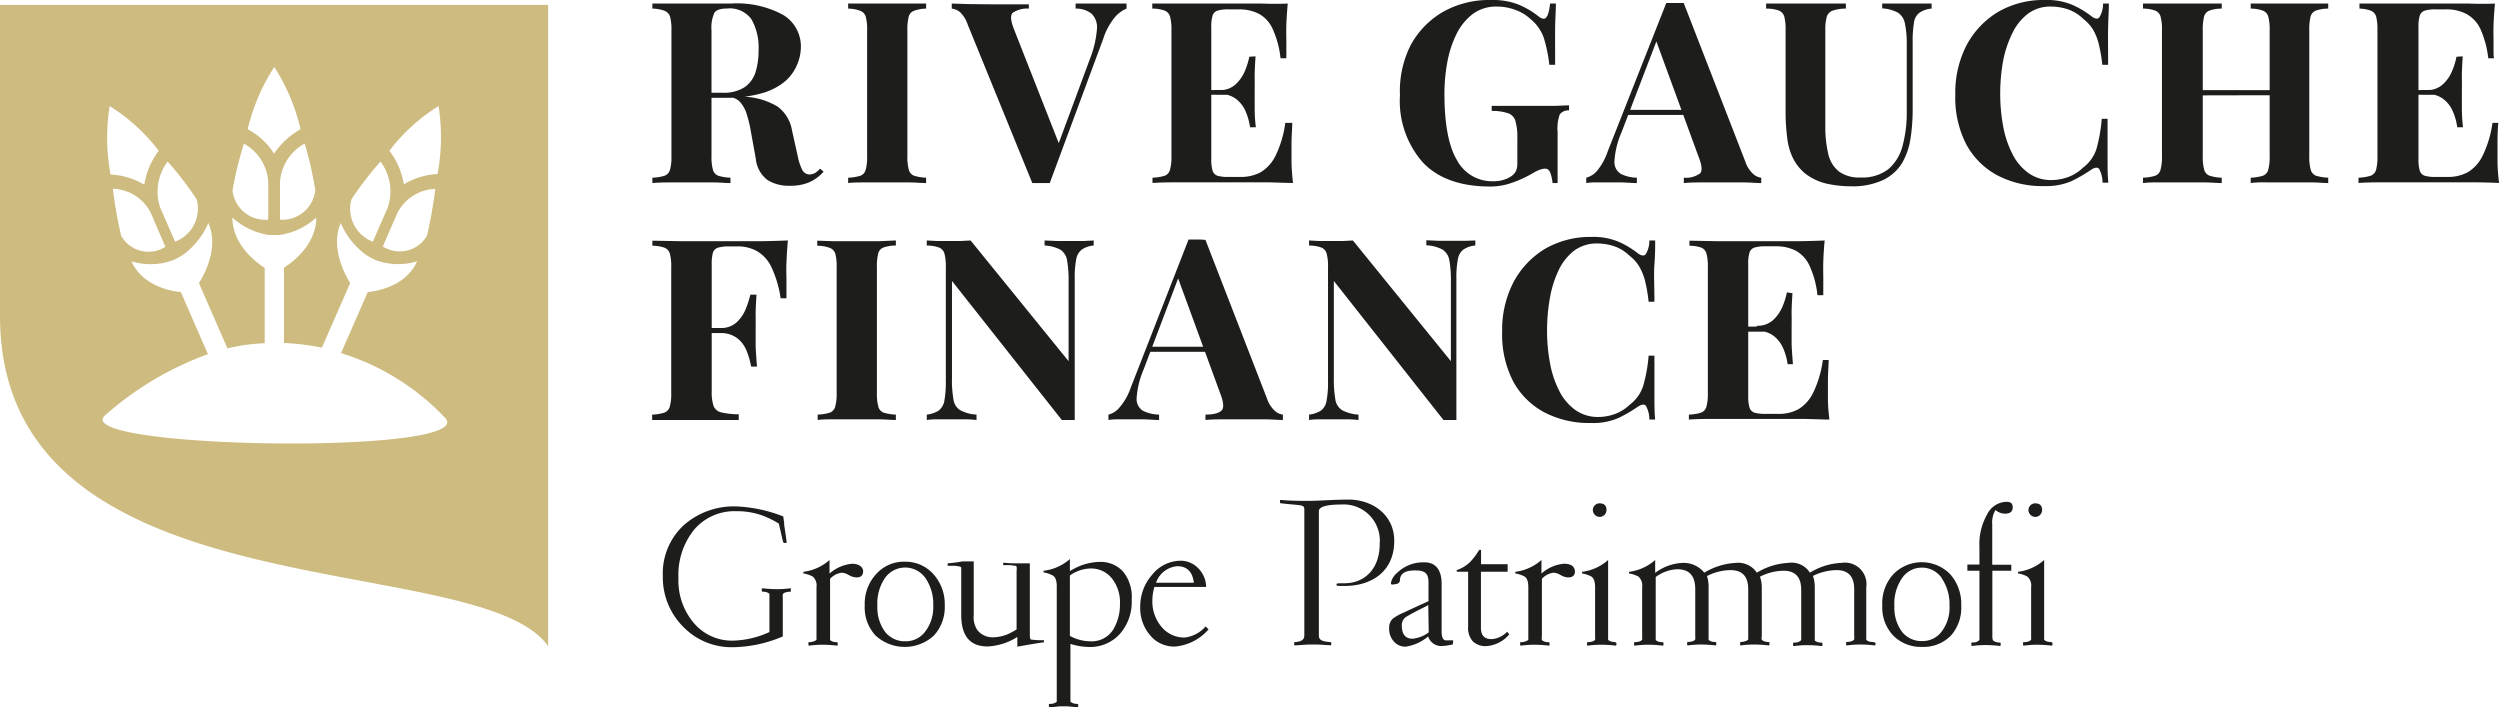 <svg xmlns="http://www.w3.org/2000/svg" viewBox="0 0 232.15 65.67"><defs><style>.cls-1{fill:#cebb80;}.cls-2{fill:#1d1d1b;}</style></defs><g id="Calque_2" data-name="Calque 2"><g id="Calque_1-2" data-name="Calque 1"><path class="cls-1" d="M9.79,38.54a29.51,29.51,0,0,1,9.52-5.65l-2.52-5.77s-3.41-.2-4.58-2.85A6.13,6.13,0,0,0,16,24.19a7.5,7.5,0,0,0,.93-.48,7.17,7.17,0,0,0,2.42-3c1.16,2.63-.88,5.57-.88,5.57l2.65,6.07a17.92,17.92,0,0,1,3.46-.48v-7s-3-1.75-3-4.66a6.63,6.63,0,0,0,3.36,1.61c.2,0,.89,0,1,0a6.35,6.35,0,0,0,3.43-1.62c0,2.93-3,4.65-3,4.65v7a22.72,22.72,0,0,1,3.52.43l2.63-6s-2-2.94-.88-5.57a7.13,7.13,0,0,0,2.41,3,7.6,7.6,0,0,0,.94.48,6.09,6.09,0,0,0,3.74.08c-1.17,2.65-4.58,2.85-4.58,2.85l-2.48,5.67a22.34,22.34,0,0,1,9.65,6C44.69,42.31,6,41.71,9.79,38.54Zm.39-28.69A17,17,0,0,1,14.74,14a7,7,0,0,0-1.34,3.15,6.71,6.71,0,0,0-3.13-.94A18.69,18.69,0,0,1,10.18,9.85Zm5.18,13.07a2.93,2.93,0,0,1-4.1-1,40,40,0,0,1-.78-4.39A4.08,4.08,0,0,1,14,19.76C14.93,21.94,15.36,22.92,15.36,22.92Zm2.9-4.42a3.28,3.28,0,0,1-2,3.94s-.64-1.45-1.38-3.15A4.62,4.62,0,0,1,15.57,15,32.49,32.49,0,0,1,18.26,18.5Zm4.39-5.16a4.35,4.35,0,0,1,2.26,3.58V20.4a3.06,3.06,0,0,1-3.32-2.7A33.74,33.74,0,0,1,22.65,13.34Zm2.82-7.12A18.29,18.29,0,0,1,27.91,12a7.14,7.14,0,0,0-2.46,2.27A6.43,6.43,0,0,0,23,12,18.37,18.37,0,0,1,25.47,6.22Zm3.81,11.44A3.08,3.08,0,0,1,26,20.4V16.92a4.38,4.38,0,0,1,2.3-3.59A36,36,0,0,1,29.28,17.66Zm3.36.84A32.49,32.49,0,0,1,35.33,15,4.62,4.62,0,0,1,36,19.29c-.74,1.7-1.38,3.15-1.38,3.15A3.26,3.26,0,0,1,32.64,18.5Zm7.79-1a43.05,43.05,0,0,1-.78,4.39,2.93,2.93,0,0,1-4.1,1s.42-1,1.37-3.15A4.1,4.1,0,0,1,40.43,17.54Zm.29-7.69a18.64,18.64,0,0,1-.09,6.35,6.82,6.82,0,0,0-3.13.95A7,7,0,0,0,36.16,14,17,17,0,0,1,40.72,9.85ZM0,.45V29.34C0,57.47,44.35,50.72,50.9,60V.45Z"/><path class="cls-2" d="M60.58.33l1.59,0,2,0,2.19,0,1.5,0a9,9,0,0,1,4.89,1.07,3.42,3.42,0,0,1,1.62,3A4.22,4.22,0,0,1,74,6.05a4.1,4.1,0,0,1-1.11,1.51,5.79,5.79,0,0,1-2.15,1.1,11.91,11.91,0,0,1-3.44.42H65.07V8.61h2a3.54,3.54,0,0,0,2.1-.53,2.73,2.73,0,0,0,1-1.41,6.75,6.75,0,0,0,.27-2,5.29,5.29,0,0,0-.66-2.88,2.48,2.48,0,0,0-2.26-1c-.61,0-1,.13-1.18.4a3.25,3.25,0,0,0-.27,1.62V14.48a4.46,4.46,0,0,0,.13,1.27.8.8,0,0,0,.5.57,4.34,4.34,0,0,0,1.13.18V17c-.42,0-1-.06-1.6-.06H62.17q-1,0-1.59.06V16.5a4.26,4.26,0,0,0,1.13-.18.84.84,0,0,0,.51-.57,4.46,4.46,0,0,0,.13-1.27V2.82a4.45,4.45,0,0,0-.13-1.28A.86.86,0,0,0,61.7,1,3.38,3.38,0,0,0,60.58.8ZM65,8.68c.67,0,1.26,0,1.75.09l1.3.13c.38,0,.72.07,1,.08a6.52,6.52,0,0,1,3.16.92,3.43,3.43,0,0,1,1.33,2.18l.54,2.43a4.85,4.85,0,0,0,.44,1.31.78.78,0,0,0,.69.38,1.18,1.18,0,0,0,.5-.15,2.46,2.46,0,0,0,.44-.39l.33.28a3.88,3.88,0,0,1-1.37,1,4.4,4.4,0,0,1-1.76.31,3.71,3.71,0,0,1-2.09-.54,2.82,2.82,0,0,1-1.08-2l-.43-2.36a12.21,12.21,0,0,0-.4-1.72,3,3,0,0,0-.65-1.18,1.48,1.48,0,0,0-1.14-.43H65.07Z"/><path class="cls-2" d="M86,.33V.8A3.47,3.47,0,0,0,84.88,1a.78.78,0,0,0-.5.56,4.94,4.94,0,0,0-.12,1.28V14.48a4.46,4.46,0,0,0,.13,1.27.8.8,0,0,0,.5.57A4.34,4.34,0,0,0,86,16.5V17c-.42,0-1-.06-1.6-.06H80.34c-.65,0-1.18,0-1.58.06V16.5a4.34,4.34,0,0,0,1.13-.18.8.8,0,0,0,.5-.57,4.46,4.46,0,0,0,.13-1.27V2.82a4.45,4.45,0,0,0-.13-1.28A.83.83,0,0,0,79.87,1,3.31,3.31,0,0,0,78.76.8V.33l1.58,0,2.13,0,2,0Z"/><path class="cls-2" d="M104.61.33V.8a2.9,2.9,0,0,0-1.1.82,6.15,6.15,0,0,0-1.07,2L97.48,17l-.4,0h-.82l-.4,0-6-14.72a2.82,2.82,0,0,0-.72-1.16A1.45,1.45,0,0,0,88.38.8V.33L90,.38,92,.4l2,0,1.54,0V.8a2.37,2.37,0,0,0-1.5.39c-.24.23-.19.75.14,1.58l4.28,10.89-.5.59L101.2,5.5a9.72,9.72,0,0,0,.66-2.77,1.78,1.78,0,0,0-.5-1.46A2.29,2.29,0,0,0,99.88.8V.33l1.51,0,1.43,0,1,0Z"/><path class="cls-2" d="M119.58.33c-.06.69-.11,1.35-.13,2s0,1.13,0,1.48,0,.61,0,.89,0,.52,0,.71h-.54a8.81,8.81,0,0,0-.73-2.72,3,3,0,0,0-1.28-1.41,4,4,0,0,0-1.84-.41h-1a3.3,3.3,0,0,0-1,.12.7.7,0,0,0-.46.46,3.54,3.54,0,0,0-.12,1.09V14.77a3.64,3.64,0,0,0,.12,1.08.72.72,0,0,0,.46.47,3.36,3.36,0,0,0,1,.11h1.16a3.83,3.83,0,0,0,1.87-.45,3.66,3.66,0,0,0,1.38-1.57,9.72,9.72,0,0,0,.88-3H120c0,.5-.07,1.16-.07,2q0,.54,0,1.53c0,.66.06,1.34.14,2.05-.8,0-1.7-.06-2.71-.06h-7.59c-1,0-1.9,0-2.75.06V16.5a4.34,4.34,0,0,0,1.13-.18.8.8,0,0,0,.5-.57,4.46,4.46,0,0,0,.13-1.27V2.82a4.45,4.45,0,0,0-.13-1.28.84.84,0,0,0-.51-.56A3.38,3.38,0,0,0,107,.8V.33l2.75,0,2.8,0h4.57Q118.5.38,119.58.33Zm-3.67,8v.47H111.8V8.37Zm.68-3.1c-.06.89-.09,1.57-.08,2s0,.9,0,1.3,0,.82,0,1.29,0,1.15.11,2h-.54a5.8,5.8,0,0,0-.43-1.52,2.85,2.85,0,0,0-.91-1.14,2.5,2.5,0,0,0-1.53-.44V8.37a2.13,2.13,0,0,0,1.51-.52,3.62,3.62,0,0,0,.87-1.23,6.89,6.89,0,0,0,.42-1.35Z"/><path class="cls-2" d="M138.46,0a6.51,6.51,0,0,1,2.61.45,7.75,7.75,0,0,1,1.81,1.08.85.85,0,0,0,.47.21c.3,0,.49-.47.59-1.41h.54c0,.61-.06,1.35-.07,2.22s0,2,0,3.47h-.54a13.47,13.47,0,0,0-.5-2.46,3.86,3.86,0,0,0-1.26-1.8,3.91,3.91,0,0,0-1.4-.84A4.75,4.75,0,0,0,139,.61a3.62,3.62,0,0,0-2.21.67,5.25,5.25,0,0,0-1.51,1.82,10.06,10.06,0,0,0-.87,2.6,16.41,16.41,0,0,0-.28,3q0,4.23,1.17,6.18a3.68,3.68,0,0,0,3.35,1.95,2.94,2.94,0,0,0,1-.14,2.33,2.33,0,0,0,.69-.33,1.28,1.28,0,0,0,.44-.5,1.8,1.8,0,0,0,.12-.72v-2.3a5.34,5.34,0,0,0-.18-1.61,1.08,1.08,0,0,0-.69-.72,4.73,4.73,0,0,0-1.51-.21V9.83c.33,0,.73,0,1.19,0l1.45,0h1.39l1.81,0,1.34-.05v.47a1,1,0,0,0-.86.37,3.91,3.91,0,0,0-.2,1.65V17h-.47a3.75,3.75,0,0,0-.18-.87c-.1-.32-.27-.47-.5-.47a1.42,1.42,0,0,0-.44.08,4,4,0,0,0-.83.41,10.89,10.89,0,0,1-1.84.83,5.91,5.91,0,0,1-2,.34c-2.74,0-4.83-.74-6.25-2.23A8.63,8.63,0,0,1,130,8.84,9.47,9.47,0,0,1,131,4.18a8,8,0,0,1,3-3.08A8.75,8.75,0,0,1,138.46,0Z"/><path class="cls-2" d="M156.35.28,162.07,15a2.63,2.63,0,0,0,.74,1.16,1.31,1.31,0,0,0,.74.34V17c-.47,0-1-.06-1.66-.06h-4q-1,0-1.53.06V16.5a2.22,2.22,0,0,0,1.52-.41c.21-.24.16-.76-.16-1.56l-4-10.93.42-.61-3.57,9.31a7.88,7.88,0,0,0-.65,2.63,1.28,1.28,0,0,0,.58,1.21,3.37,3.37,0,0,0,1.5.36V17c-.52,0-1-.06-1.48-.06h-2.41a4.79,4.79,0,0,0-.81.06V16.5a2,2,0,0,0,1-.63,5.73,5.73,0,0,0,1-1.83L154.73.28q.38,0,.81,0T156.35.28ZM158,10.2v.47h-7l.24-.47Z"/><path class="cls-2" d="M179.37.33V.8a2.31,2.31,0,0,0-1.14.39,1.37,1.37,0,0,0-.5.93,10.07,10.07,0,0,0-.12,1.78v6.23a17.25,17.25,0,0,1-.21,2.8,6.5,6.5,0,0,1-.76,2.19,4.21,4.21,0,0,1-1.78,1.6,6.72,6.72,0,0,1-3,.58,10.6,10.6,0,0,1-2.21-.24,5.19,5.19,0,0,1-2-.93,4.43,4.43,0,0,1-1.15-1.43,5.81,5.81,0,0,1-.54-1.9,19.4,19.4,0,0,1-.15-2.6V2.82a4.94,4.94,0,0,0-.12-1.28.86.86,0,0,0-.51-.56A3.35,3.35,0,0,0,164,.8V.33l1.59,0,2.08,0,2.08,0,1.66,0V.8a3.81,3.81,0,0,0-1.21.18.89.89,0,0,0-.56.56,4.38,4.38,0,0,0-.14,1.28v8.87a10.89,10.89,0,0,0,.28,2.64,2.9,2.9,0,0,0,1,1.61,3.22,3.22,0,0,0,2,.54,3.94,3.94,0,0,0,2.57-.77,4.23,4.23,0,0,0,1.32-2.16,11.58,11.58,0,0,0,.39-3.16V4.18a9,9,0,0,0-.17-2,1.54,1.54,0,0,0-.64-1,3.51,3.51,0,0,0-1.47-.4V.33l1.17,0,1.36,0,1.12,0Z"/><path class="cls-2" d="M189.91,0a6.09,6.09,0,0,1,2.55.46,8.41,8.41,0,0,1,1.78,1.07c.31.23.55.26.71.08a2.41,2.41,0,0,0,.34-1.28h.54c0,.61-.05,1.35-.07,2.22s0,2,0,3.47h-.54a13.89,13.89,0,0,0-.31-1.85,5.12,5.12,0,0,0-.51-1.35,3.72,3.72,0,0,0-.94-1.06,3.81,3.81,0,0,0-1.37-.87,4.93,4.93,0,0,0-1.62-.28,3.45,3.45,0,0,0-2.16.67,4.9,4.9,0,0,0-1.45,1.82A10,10,0,0,0,186,5.7a17.35,17.35,0,0,0-.26,3,16.39,16.39,0,0,0,.27,3,9.24,9.24,0,0,0,.85,2.57,4.81,4.81,0,0,0,1.49,1.79,3.59,3.59,0,0,0,2.16.66,4.62,4.62,0,0,0,1.57-.29,4,4,0,0,0,1.35-.86,3.55,3.55,0,0,0,1.25-1.75,14.86,14.86,0,0,0,.49-2.79h.54c0,1.49,0,2.69,0,3.61s0,1.69.07,2.32h-.54a2.7,2.7,0,0,0-.31-1.27c-.15-.18-.4-.15-.74.07a14.12,14.12,0,0,1-1.85,1.07,6,6,0,0,1-2.5.45,9,9,0,0,1-4.37-1,7.07,7.07,0,0,1-2.9-2.91,9.49,9.49,0,0,1-1-4.59,9.59,9.59,0,0,1,1.06-4.61,8,8,0,0,1,2.94-3.08A8.41,8.41,0,0,1,189.91,0Z"/><path class="cls-2" d="M199,17V16.5a4.34,4.34,0,0,0,1.13-.18.8.8,0,0,0,.5-.57,4.46,4.46,0,0,0,.13-1.27V2.82a4.45,4.45,0,0,0-.13-1.28.84.84,0,0,0-.51-.56A3.38,3.38,0,0,0,199,.8V.33l1.59,0,2.12,0,2,0,1.6,0V.8a3.47,3.47,0,0,0-1.14.18.83.83,0,0,0-.5.56,4.94,4.94,0,0,0-.12,1.28V14.48a4.46,4.46,0,0,0,.13,1.27.82.82,0,0,0,.51.57,4.25,4.25,0,0,0,1.12.18V17c-.42,0-.95-.06-1.6-.06h-4.07Q199.61,16.92,199,17Zm4-8.14V8.37h9.29v.47ZM209,17V16.5a4.34,4.34,0,0,0,1.13-.18.8.8,0,0,0,.5-.57,4.46,4.46,0,0,0,.13-1.27V2.82a4.45,4.45,0,0,0-.13-1.28.83.83,0,0,0-.52-.56A3.31,3.31,0,0,0,209,.8V.33l1.66,0,2,0,2,0,1.54,0V.8a3.47,3.47,0,0,0-1.14.18.81.81,0,0,0-.5.56,4.94,4.94,0,0,0-.12,1.28V14.48a4.46,4.46,0,0,0,.13,1.27.83.83,0,0,0,.5.57,4.42,4.42,0,0,0,1.13.18V17c-.39,0-.9-.06-1.54-.06h-4.06C209.93,16.92,209.38,16.94,209,17Z"/><path class="cls-2" d="M231.68.33c-.06.69-.11,1.35-.13,2s0,1.13,0,1.48,0,.61,0,.89,0,.52.05.71h-.54a9.1,9.1,0,0,0-.73-2.72A3.08,3.08,0,0,0,229,1.28a4,4,0,0,0-1.84-.41h-1a3.37,3.37,0,0,0-1,.12.7.7,0,0,0-.46.46,3.54,3.54,0,0,0-.12,1.09V14.77a3.64,3.64,0,0,0,.12,1.08.72.72,0,0,0,.46.47,3.44,3.44,0,0,0,1,.11h1.15a3.8,3.8,0,0,0,1.87-.45,3.66,3.66,0,0,0,1.38-1.57,10,10,0,0,0,.89-3h.54c-.05.5-.07,1.16-.07,2,0,.36,0,.87,0,1.53s.06,1.34.14,2.05q-1.2-.06-2.7-.06h-7.6c-1,0-1.9,0-2.75.06V16.5a4.34,4.34,0,0,0,1.13-.18.84.84,0,0,0,.51-.57,5,5,0,0,0,.12-1.27V2.82a4.94,4.94,0,0,0-.12-1.28.86.86,0,0,0-.52-.56A3.38,3.38,0,0,0,219.1.8V.33l2.75,0,2.8,0h4.57Q230.6.38,231.68.33Zm-3.67,8v.47H223.9V8.37Zm.68-3.1c-.06.89-.09,1.57-.08,2s0,.9,0,1.3,0,.82,0,1.29,0,1.15.11,2h-.54a5.44,5.44,0,0,0-.43-1.52,2.77,2.77,0,0,0-.91-1.14,2.49,2.49,0,0,0-1.52-.44V8.37a2.12,2.12,0,0,0,1.5-.52,3.36,3.36,0,0,0,.87-1.23,6.89,6.89,0,0,0,.42-1.35Z"/><path class="cls-2" d="M73.16,22.33c-.06.7-.1,1.39-.13,2.05s0,1.16,0,1.52,0,.68,0,1,0,.58,0,.8h-.54a10.25,10.25,0,0,0-.85-2.88,3.38,3.38,0,0,0-1.33-1.49,3.66,3.66,0,0,0-1.86-.45h-.78a3.43,3.43,0,0,0-1,.12.71.71,0,0,0-.47.47,4,4,0,0,0-.11,1.08v11.8a3.92,3.92,0,0,0,.18,1.37,1,1,0,0,0,.73.58,7.32,7.32,0,0,0,1.6.17V39c-.48,0-1.11,0-1.88,0s-1.57,0-2.42,0c-.67,0-1.33,0-2,0l-1.74,0V38.5a4.26,4.26,0,0,0,1.13-.18.84.84,0,0,0,.51-.57,4.46,4.46,0,0,0,.13-1.27V24.82a4.45,4.45,0,0,0-.13-1.28A.86.86,0,0,0,61.7,23a3.38,3.38,0,0,0-1.12-.18v-.47l2.76.05,2.79,0h4.58C71.62,22.38,72.44,22.36,73.16,22.33Zm-3.5,8.13v.47H65.38v-.47Zm.59-3.1c-.06.89-.09,1.58-.08,2.05s0,.9,0,1.29,0,.82,0,1.29.06,1.15.12,2.05h-.54a7.17,7.17,0,0,0-.45-1.53,2.72,2.72,0,0,0-.89-1.14,2.5,2.5,0,0,0-1.53-.44v-.47a2.13,2.13,0,0,0,1.5-.51,3.34,3.34,0,0,0,.86-1.24,8.78,8.78,0,0,0,.44-1.35Z"/><path class="cls-2" d="M83.19,22.33v.47a3.47,3.47,0,0,0-1.14.18.78.78,0,0,0-.5.56,4.94,4.94,0,0,0-.12,1.28V36.48a4.46,4.46,0,0,0,.13,1.27.8.8,0,0,0,.5.57,4.34,4.34,0,0,0,1.13.18V39c-.42,0-1-.06-1.6-.06H77.51c-.65,0-1.18,0-1.58.06V38.5a4.42,4.42,0,0,0,1.13-.18.83.83,0,0,0,.5-.57,4.46,4.46,0,0,0,.13-1.27V24.82a4.45,4.45,0,0,0-.13-1.28A.86.86,0,0,0,77,23a3.36,3.36,0,0,0-1.11-.18v-.47l1.58.05,2.13,0,2,0Z"/><path class="cls-2" d="M101.56,22.33v.47a2.2,2.2,0,0,0-1.12.39,1.46,1.46,0,0,0-.51.93,9,9,0,0,0-.13,1.78V39l-.58,0-.62,0L88.4,26.09v9a10.24,10.24,0,0,0,.14,2,1.38,1.38,0,0,0,.62,1,3.68,3.68,0,0,0,1.52.41V39a9.26,9.26,0,0,0-1.18-.06H87a6.17,6.17,0,0,0-.94.06V38.5a2.56,2.56,0,0,0,1.13-.39,1.5,1.5,0,0,0,.51-.93,10.14,10.14,0,0,0,.13-1.78V24.82a4.84,4.84,0,0,0-.13-1.28.86.86,0,0,0-.52-.56,3.38,3.38,0,0,0-1.12-.18v-.47l.94.05,1.11,0,1.08,0,.94-.05,9.1,11.21V26.18a10.91,10.91,0,0,0-.14-2,1.46,1.46,0,0,0-.63-1A3.5,3.5,0,0,0,97,22.8v-.47l1.17.05,1.37,0,1.12,0Z"/><path class="cls-2" d="M111.94,22.28,117.65,37a2.73,2.73,0,0,0,.74,1.16,1.31,1.31,0,0,0,.74.34V39c-.47,0-1-.06-1.66-.06h-4q-1,0-1.53.06V38.5c.8,0,1.31-.16,1.52-.41s.16-.76-.15-1.56l-4-10.93.42-.61L106.2,34.3a8.14,8.14,0,0,0-.65,2.63,1.28,1.28,0,0,0,.58,1.21,3.45,3.45,0,0,0,1.5.36V39c-.51,0-1-.06-1.48-.06h-2.41a5,5,0,0,0-.81.06V38.5a1.92,1.92,0,0,0,1-.63A5.54,5.54,0,0,0,105,36l5.37-13.76q.38,0,.81,0T111.94,22.28Zm1.64,9.92v.47h-7l.23-.47Z"/><path class="cls-2" d="M137,22.33v.47a2.24,2.24,0,0,0-1.13.39,1.45,1.45,0,0,0-.5.93,9,9,0,0,0-.13,1.78V39l-.58,0-.62,0L123.86,26.09v9a11.11,11.11,0,0,0,.14,2,1.42,1.42,0,0,0,.63,1,3.63,3.63,0,0,0,1.52.41V39a9.37,9.37,0,0,0-1.18-.06H122.5a6.08,6.08,0,0,0-.94.06V38.5a2.56,2.56,0,0,0,1.13-.39,1.45,1.45,0,0,0,.5-.93,9.25,9.25,0,0,0,.13-1.78V24.82a4.45,4.45,0,0,0-.13-1.28.82.82,0,0,0-.51-.56,3.38,3.38,0,0,0-1.12-.18v-.47l.94.05,1.11,0,1.08,0,.94-.05,9.1,11.21V26.18a10.91,10.91,0,0,0-.14-2,1.49,1.49,0,0,0-.63-1,3.5,3.5,0,0,0-1.51-.4v-.47l1.17.05,1.37,0,1.11,0Z"/><path class="cls-2" d="M147.78,22a6.09,6.09,0,0,1,2.55.46,8.33,8.33,0,0,1,1.77,1.07c.32.23.56.26.72.08a2.41,2.41,0,0,0,.34-1.28h.54c0,.61,0,1.35-.07,2.22s0,2,0,3.47h-.54a13.89,13.89,0,0,0-.31-1.85,5.13,5.13,0,0,0-.52-1.35,3.54,3.54,0,0,0-.93-1.06,3.81,3.81,0,0,0-1.37-.87,4.93,4.93,0,0,0-1.62-.28,3.5,3.5,0,0,0-2.17.67,5,5,0,0,0-1.44,1.82,10,10,0,0,0-.81,2.6,17.35,17.35,0,0,0-.26,3,16.39,16.39,0,0,0,.27,3,9.24,9.24,0,0,0,.85,2.57,4.81,4.81,0,0,0,1.49,1.79,3.59,3.59,0,0,0,2.16.66,4.62,4.62,0,0,0,1.57-.29,4,4,0,0,0,1.35-.86,3.53,3.53,0,0,0,1.24-1.75,14,14,0,0,0,.5-2.79h.54c0,1.49,0,2.69,0,3.61s0,1.69.07,2.32h-.54a2.55,2.55,0,0,0-.32-1.27c-.14-.18-.39-.15-.74.07a13.39,13.39,0,0,1-1.84,1.07,6,6,0,0,1-2.51.45,9,9,0,0,1-4.36-1,7.07,7.07,0,0,1-2.9-2.91,9.49,9.49,0,0,1-1-4.59,9.6,9.6,0,0,1,1.07-4.61,8,8,0,0,1,2.94-3.08A8.41,8.41,0,0,1,147.78,22Z"/><path class="cls-2" d="M169.44,22.33c-.07.69-.11,1.35-.13,2s0,1.13,0,1.48,0,.61,0,.89,0,.52,0,.71h-.54a8.81,8.81,0,0,0-.73-2.72,3.06,3.06,0,0,0-1.28-1.41,4,4,0,0,0-1.84-.41h-1a3.3,3.3,0,0,0-1,.12.7.7,0,0,0-.46.46,3.54,3.54,0,0,0-.12,1.09V36.77a3.64,3.64,0,0,0,.12,1.08.72.72,0,0,0,.46.47,3.36,3.36,0,0,0,1,.11h1.15A3.78,3.78,0,0,0,167,38a3.68,3.68,0,0,0,1.39-1.57,10,10,0,0,0,.88-3h.54c0,.5-.07,1.16-.07,2q0,.54,0,1.53c0,.66.06,1.34.14,2-.8,0-1.7-.06-2.71-.06h-7.59c-1,0-1.91,0-2.75.06V38.5a4.34,4.34,0,0,0,1.13-.18.8.8,0,0,0,.5-.57,4.46,4.46,0,0,0,.13-1.27V24.82a4.45,4.45,0,0,0-.13-1.28A.84.84,0,0,0,158,23a3.43,3.43,0,0,0-1.12-.18v-.47l2.75.05,2.8,0H167Q168.36,22.38,169.44,22.33Zm-3.67,8v.47h-4.12v-.47Zm.68-3.1c-.06.89-.09,1.57-.08,2s0,.9,0,1.3,0,.82,0,1.29.06,1.15.12,2H166a5.8,5.8,0,0,0-.43-1.52,2.94,2.94,0,0,0-.91-1.14,2.5,2.5,0,0,0-1.53-.44v-.47a2.13,2.13,0,0,0,1.51-.52,3.62,3.62,0,0,0,.87-1.23,6.89,6.89,0,0,0,.42-1.35Z"/><path class="cls-2" d="M134.91,59.84a5.78,5.78,0,0,1-1,.15,1.27,1.27,0,0,1-1.29-.89,4.22,4.22,0,0,1-2.09.95,1.4,1.4,0,0,1-1.11-.5A1.72,1.72,0,0,1,129,58.3a1.08,1.08,0,0,1,.36-.87,4.82,4.82,0,0,1,1-.55l.72-.34.7-.32.64-.29.23-.11V54.11c0-.85-.3-1.14-1.23-1.14s-1.35.27-1.42.82l0,.13a.4.4,0,0,1-.25.29,4,4,0,0,1-.42.07c-.11,0-.17,0-.17-.13a1.58,1.58,0,0,1,.55-.93,3.48,3.48,0,0,1,2.58-1c1,0,1.58.67,1.58,2v4.44c0,.48.11.74.34.8a.75.75,0,0,0,.24,0l.34,0,.16,0Zm-2.28-3.66-.19.11-.57.29c-.43.21-.83.43-1.19.64a.91.91,0,0,0-.51.82c0,.85.32,1.27,1,1.27a2.92,2.92,0,0,0,1.5-.59Z"/><path class="cls-2" d="M140.15,58.91A3.06,3.06,0,0,1,138,60a1.71,1.71,0,0,1-1.21-.42,1.85,1.85,0,0,1-.46-1.4V53.09h-1.06v-.15a3.25,3.25,0,0,0,1.29-.8,6.54,6.54,0,0,0,.8-1.08h.17v1.33H140v.7h-2.48v5.19c0,.71.3,1.07,1,1.07a2.23,2.23,0,0,0,1.44-.69Z"/><path class="cls-2" d="M181.18,59a3.53,3.53,0,0,1-2.69,1.07,3.58,3.58,0,0,1-2.7-1.07,3.77,3.77,0,0,1-1-2.75,4,4,0,0,1,1-2.9,3.68,3.68,0,0,1,5.33,0,4.15,4.15,0,0,1,1,2.87A3.9,3.9,0,0,1,181.18,59Zm-.85-5.29a2.23,2.23,0,0,0-1.88-1,2.2,2.2,0,0,0-1.84,1,4.15,4.15,0,0,0-.7,2.52l0,.14a3.72,3.72,0,0,0,.72,2.31,2.3,2.3,0,0,0,1.85.85,2.21,2.21,0,0,0,1.84-.91,3.62,3.62,0,0,0,.71-2.37A4.24,4.24,0,0,0,180.33,53.73Z"/><path class="cls-2" d="M145.22,52.35a3.61,3.61,0,0,0-2.08.91V52a4.52,4.52,0,0,1-2.43,1.1v.15a2.81,2.81,0,0,1,.85.28c.25.16.36.48.36,1v4.55c0,.16,0,.27,0,.32s-.26.2-.6.23c-.14,0-.16,0-.16.08v.16c0,.06,0,.08.1.08a9.7,9.7,0,0,1,1.12-.08h.14a11.79,11.79,0,0,1,1.27.08c.06,0,.1,0,.1-.08v-.16c0-.06,0-.06-.16-.08a.85.85,0,0,1-.55-.19h0a.88.88,0,0,1,0-.36V53.75a1.72,1.72,0,0,1,1.1-.57,1.35,1.35,0,0,1,.51.15l.3.16a1.47,1.47,0,0,0,.53.13q.63,0,.63-.57C146.21,52.58,145.89,52.35,145.22,52.35Z"/><path class="cls-2" d="M148.55,48a.64.64,0,0,0,.63-.63c0-.42-.21-.63-.65-.63a.63.63,0,0,0-.62.63A.65.65,0,0,0,148.55,48Z"/><path class="cls-2" d="M149.88,59.61a.82.82,0,0,1-.55-.19h0s0-.15,0-.36h0V52a4.46,4.46,0,0,1-2.42,1.1v.15a2.81,2.81,0,0,1,.85.28c.25.16.36.48.36,1v4.55h0a1.91,1.91,0,0,1,0,.32c-.08.12-.25.2-.59.23-.14,0-.16,0-.16.08v.16c0,.06,0,.08.1.08a9.71,9.71,0,0,1,1.11-.08h.15a11.79,11.79,0,0,1,1.27.08c.06,0,.1,0,.1-.08v-.16C150,59.63,150,59.63,149.88,59.61Z"/><path class="cls-2" d="M189,48a.64.64,0,0,0,.63-.63c0-.42-.21-.63-.65-.63a.63.63,0,0,0-.62.63A.65.65,0,0,0,189,48Z"/><path class="cls-2" d="M190.37,59.61a.82.82,0,0,1-.55-.19h0s0-.15,0-.36h0V52a4.49,4.49,0,0,1-2.43,1.1v.15a2.89,2.89,0,0,1,.86.28,1.11,1.11,0,0,1,.36,1v4.55h0a1.91,1.91,0,0,1,0,.32c-.08.12-.25.2-.59.23-.14,0-.16,0-.16.08v.16c0,.06,0,.08.1.08a9.71,9.71,0,0,1,1.11-.08h.15a11.79,11.79,0,0,1,1.27.08c.06,0,.1,0,.1-.08v-.16C190.53,59.63,190.51,59.63,190.37,59.61Z"/><path class="cls-2" d="M185,48.71a2.24,2.24,0,0,1,.3-1.35,1.38,1.38,0,0,0,.88.34c.47,0,.72-.19.72-.59s-.21-.51-.61-.51a2.05,2.05,0,0,0-1.78,1.2,5.54,5.54,0,0,0-.7,3v1.62h-1.12V53h1.12v6.11h0c0,.16,0,.27,0,.32a.78.78,0,0,1-.59.23c-.14,0-.16,0-.16.08v.16c0,.06,0,.08.1.08a9.58,9.58,0,0,1,1.11-.08h.14a11.66,11.66,0,0,1,1.27.08c.07,0,.1,0,.1-.08v-.16c0-.06,0-.06-.15-.08a.86.86,0,0,1-.56-.19h0s-.06-.15-.06-.36V53h1.76v-.56H185Z"/><path class="cls-2" d="M79.12,52.35a3.66,3.66,0,0,0-2.09.91V52a4.49,4.49,0,0,1-2.43,1.1v.15a2.89,2.89,0,0,1,.86.28,1.11,1.11,0,0,1,.36,1v4.55c0,.16,0,.27,0,.32s-.25.2-.59.23c-.14,0-.16,0-.16.08v.16c0,.06,0,.08.1.08a9.71,9.71,0,0,1,1.11-.08h.14a11.93,11.93,0,0,1,1.28.08c.06,0,.09,0,.09-.08v-.16c0-.06,0-.06-.15-.08a.88.88,0,0,1-.56-.19h0s0-.15,0-.36V53.75a1.77,1.77,0,0,1,1.1-.57,1.35,1.35,0,0,1,.51.15l.3.16a1.58,1.58,0,0,0,.54.13c.41,0,.62-.19.62-.57S79.78,52.35,79.12,52.35Z"/><path class="cls-2" d="M104.31,53.1a2.83,2.83,0,0,0-2.26-.92,5.25,5.25,0,0,0-2.49.73l-.21.11V51.91A4.42,4.42,0,0,1,96.9,53v.15a2.77,2.77,0,0,1,.86.29c.25.15.37.48.37,1V64.79c0,.21,0,.33,0,.37h0a.86.86,0,0,1-.57.2c-.14,0-.16,0-.16.08v.15a.08.08,0,0,0,.1.08c1-.06.55-.08,1.11-.08h.14c.57,0,.29,0,1.28.08.06,0,.09,0,.09-.08v-.15c0-.06,0-.07-.15-.08a.94.94,0,0,1-.57-.2h0s0-.16,0-.37v-5a5.94,5.94,0,0,0,1.76.29A3.74,3.74,0,0,0,104,58.86a4.52,4.52,0,0,0,1.09-3.18A3.74,3.74,0,0,0,104.31,53.1Zm-.9,5.3a2.36,2.36,0,0,1-2.2,1.15,4,4,0,0,1-1.86-.5V53.44a3.44,3.44,0,0,1,1.9-.65,2.46,2.46,0,0,1,2,.92A3.58,3.58,0,0,1,104,56.1,4.52,4.52,0,0,1,103.41,58.4Z"/><path class="cls-2" d="M73.37,54.63a9.7,9.7,0,0,1-1.12.08h-.14a11.79,11.79,0,0,1-1.27-.08c-.06,0-.1,0-.1.08v.16c0,.06,0,.06.16.08a.82.82,0,0,1,.55.19h0s0,.15,0,.36v3.19a8.51,8.51,0,0,1-3.41.8,4.63,4.63,0,0,1-3.71-1.76A6.09,6.09,0,0,1,63,53.67a6.68,6.68,0,0,1,1.47-4.5,4.92,4.92,0,0,1,3.91-1.7,6.93,6.93,0,0,1,2.47.42,8.59,8.59,0,0,1,1.47.73s.38,1.64.39,1.67.06.15.12.13l.14,0c.06,0,.08,0,.07-.14s-.08-.6-.13-.93l-.09-.6a1.23,1.23,0,0,1,0-.19h0l-.09-.61-.28-.1a13.28,13.28,0,0,0-4-.82,7,7,0,0,0-5,1.78,6.09,6.09,0,0,0-1.9,4.67,6.49,6.49,0,0,0,1.88,4.71,6.25,6.25,0,0,0,4.63,1.91,12.14,12.14,0,0,0,4.63-1V55.5a1.91,1.91,0,0,1,0-.32c.08-.12.25-.2.59-.23.14,0,.16,0,.16-.08v-.16C73.47,54.65,73.43,54.63,73.37,54.63Z"/><path class="cls-2" d="M84.05,52.16a3.44,3.44,0,0,0-2.69,1.15,4.06,4.06,0,0,0-1.06,2.93,3.8,3.8,0,0,0,1,2.77,4,4,0,0,0,5.43,0,3.92,3.92,0,0,0,1-2.81,4.15,4.15,0,0,0-1.06-2.89A3.47,3.47,0,0,0,84.05,52.16Zm1.88,6.47a2.25,2.25,0,0,1-1.86.92,2.34,2.34,0,0,1-1.87-.86,3.8,3.8,0,0,1-.73-2.34l0-.13a4.21,4.21,0,0,1,.71-2.55,2.3,2.3,0,0,1,3.75,0,4.23,4.23,0,0,1,.73,2.57A3.7,3.7,0,0,1,85.93,58.63Z"/><path class="cls-2" d="M95.76,59.39c-.1,0-.13-.17-.13-.44V52.31l-.2,0-.49,0-.37,0a11,11,0,0,1-1.41-.06l0,.23.19,0,.27,0,.27,0,.24.05c.18,0,.25,0,.27.1a1.1,1.1,0,0,1,0,.36v5.46a6.89,6.89,0,0,1-.73.4,3.7,3.7,0,0,1-1.43.33,1.81,1.81,0,0,1-1.46-.64,2.1,2.1,0,0,1-.36-1.41v-5l-.19,0-.5,0c-.06,0-.17,0-.36,0A11.33,11.33,0,0,1,88,52.31l0,.23.19,0,.29,0,.27,0,.25.05a.4.4,0,0,1,.26.1s0,.17,0,.36V57.1c0,1.95.81,2.93,2.45,2.93a5.69,5.69,0,0,0,2.76-.88v.9c1.11-.2,1.9-.33,2.34-.39l.13,0,0-.21h-.27A7.34,7.34,0,0,1,95.76,59.39Z"/><path class="cls-2" d="M110,59.2a2.72,2.72,0,0,1-2.15-1,3.64,3.64,0,0,1-.84-2.43,4.45,4.45,0,0,1,.19-1.27H112a2.48,2.48,0,0,0-.72-1.72,2.27,2.27,0,0,0-1.69-.71,3.4,3.4,0,0,0-2.6,1.3,4.45,4.45,0,0,0-1.11,3,3.85,3.85,0,0,0,.92,2.62,2.88,2.88,0,0,0,2.29,1.05,4.65,4.65,0,0,0,3.14-1.6l-.28-.27A3,3,0,0,1,110,59.2Zm-.66-6.62c.89,0,1.4.52,1.52,1.53h-3.51A2.28,2.28,0,0,1,109.3,52.58Z"/><path class="cls-2" d="M125.22,46.39c-1.21,0-2.87.12-3.62.12s-1.77,0-2.58-.08c-.14,0-.16,0-.16.08v.13c0,.06,0,.08.12.1.48.06,1.31.12,1.73.18s.41.21.41.45,0,10.43,0,11.6c0,.38-.17.58-.79.65-.13,0-.15,0-.15.08v.15c0,.06,0,.08.1.08,1-.06,1-.08,1.52-.08h.58l1.15.07c.06,0,.09,0,.09-.08V59.7c0-.06,0-.06-.15-.08-.6-.06-1-.14-1-.59V47.46c0-.43.84-.61,2.06-.61a3.36,3.36,0,0,1,3.59,3.64c0,2.39-1.45,3.67-3.26,3.67-.71,0-.75,0-.75.13s.06.12.77.12c2.39,0,4.59-1.26,4.59-4.19C129.47,47.8,127.44,46.39,125.22,46.39Z"/><path class="cls-2" d="M173.85,59.61a.82.82,0,0,1-.55-.19h0s0-.15,0-.36h0V54.55A2,2,0,0,0,171,52.27a6,6,0,0,0-2.93.91,2,2,0,0,0-2-.91,6.19,6.19,0,0,0-2.93.91,2.07,2.07,0,0,0-1.94-.91,6.22,6.22,0,0,0-2.94.91,2.48,2.48,0,0,0-2-.91,4.53,4.53,0,0,0-2.56.93V52a4.49,4.49,0,0,1-2.43,1.1v.15a2.89,2.89,0,0,1,.86.28,1.11,1.11,0,0,1,.36,1v4.55h0a1.91,1.91,0,0,1,0,.32c-.09.12-.25.2-.59.23-.14,0-.16,0-.16.08v.16c0,.06,0,.08.1.08a9.71,9.71,0,0,1,1.11-.08h.14a11.8,11.8,0,0,1,1.28.08c.06,0,.1,0,.1-.08v-.16c0-.06,0-.06-.16-.08a.88.88,0,0,1-.56-.19h0s0-.15,0-.36h0V53.58a3.63,3.63,0,0,1,2-.72c1.12,0,1.67.61,1.67,1.86v4.34h0a1.91,1.91,0,0,1,0,.32c-.08.12-.25.2-.59.23-.14,0-.16,0-.16.08v.16c0,.06,0,.08.1.08a9.71,9.71,0,0,1,1.11-.08H158a11.79,11.79,0,0,1,1.27.08c.06,0,.1,0,.1-.08v-.16c0-.06,0-.06-.16-.08a.82.82,0,0,1-.55-.19h0s0-.15,0-.36h0V54.55a3.22,3.22,0,0,0-.15-1.06,5,5,0,0,1,2.18-.55c1.1,0,1.65.58,1.65,1.78v4.34h0c0,.16,0,.27,0,.32s-.26.2-.6.23c-.14,0-.15,0-.15.08v.16c0,.06,0,.08.09.08a9.7,9.7,0,0,1,1.12-.08h.14a11.79,11.79,0,0,1,1.27.08c.06,0,.1,0,.1-.08v-.16c0-.06,0-.06-.16-.08a.85.85,0,0,1-.55-.19h0a.88.88,0,0,1,0-.36h0V54.55a2.94,2.94,0,0,0-.17-1v0a5,5,0,0,1,2.18-.55c1.1,0,1.65.58,1.65,1.78v4.34h0c0,.16,0,.27,0,.32a.78.78,0,0,1-.59.23c-.14,0-.16,0-.16.08v.16c0,.06,0,.08.1.08a9.58,9.58,0,0,1,1.11-.08h.14a11.66,11.66,0,0,1,1.27.08c.07,0,.1,0,.1-.08v-.16c0-.06,0-.06-.15-.08a.88.88,0,0,1-.56-.19h0s0-.15,0-.36h0V54.55a3.12,3.12,0,0,0-.17-1.07,5.15,5.15,0,0,1,2.18-.54c1.1,0,1.65.58,1.65,1.78v4.34h0a1.91,1.91,0,0,1,0,.32c-.08.12-.25.2-.59.23-.14,0-.16,0-.16.08v.16c0,.06,0,.08.1.08a9.71,9.71,0,0,1,1.11-.08h.15a11.79,11.79,0,0,1,1.27.08c.06,0,.1,0,.1-.08v-.16C174,59.63,174,59.63,173.85,59.61Z"/></g></g></svg>